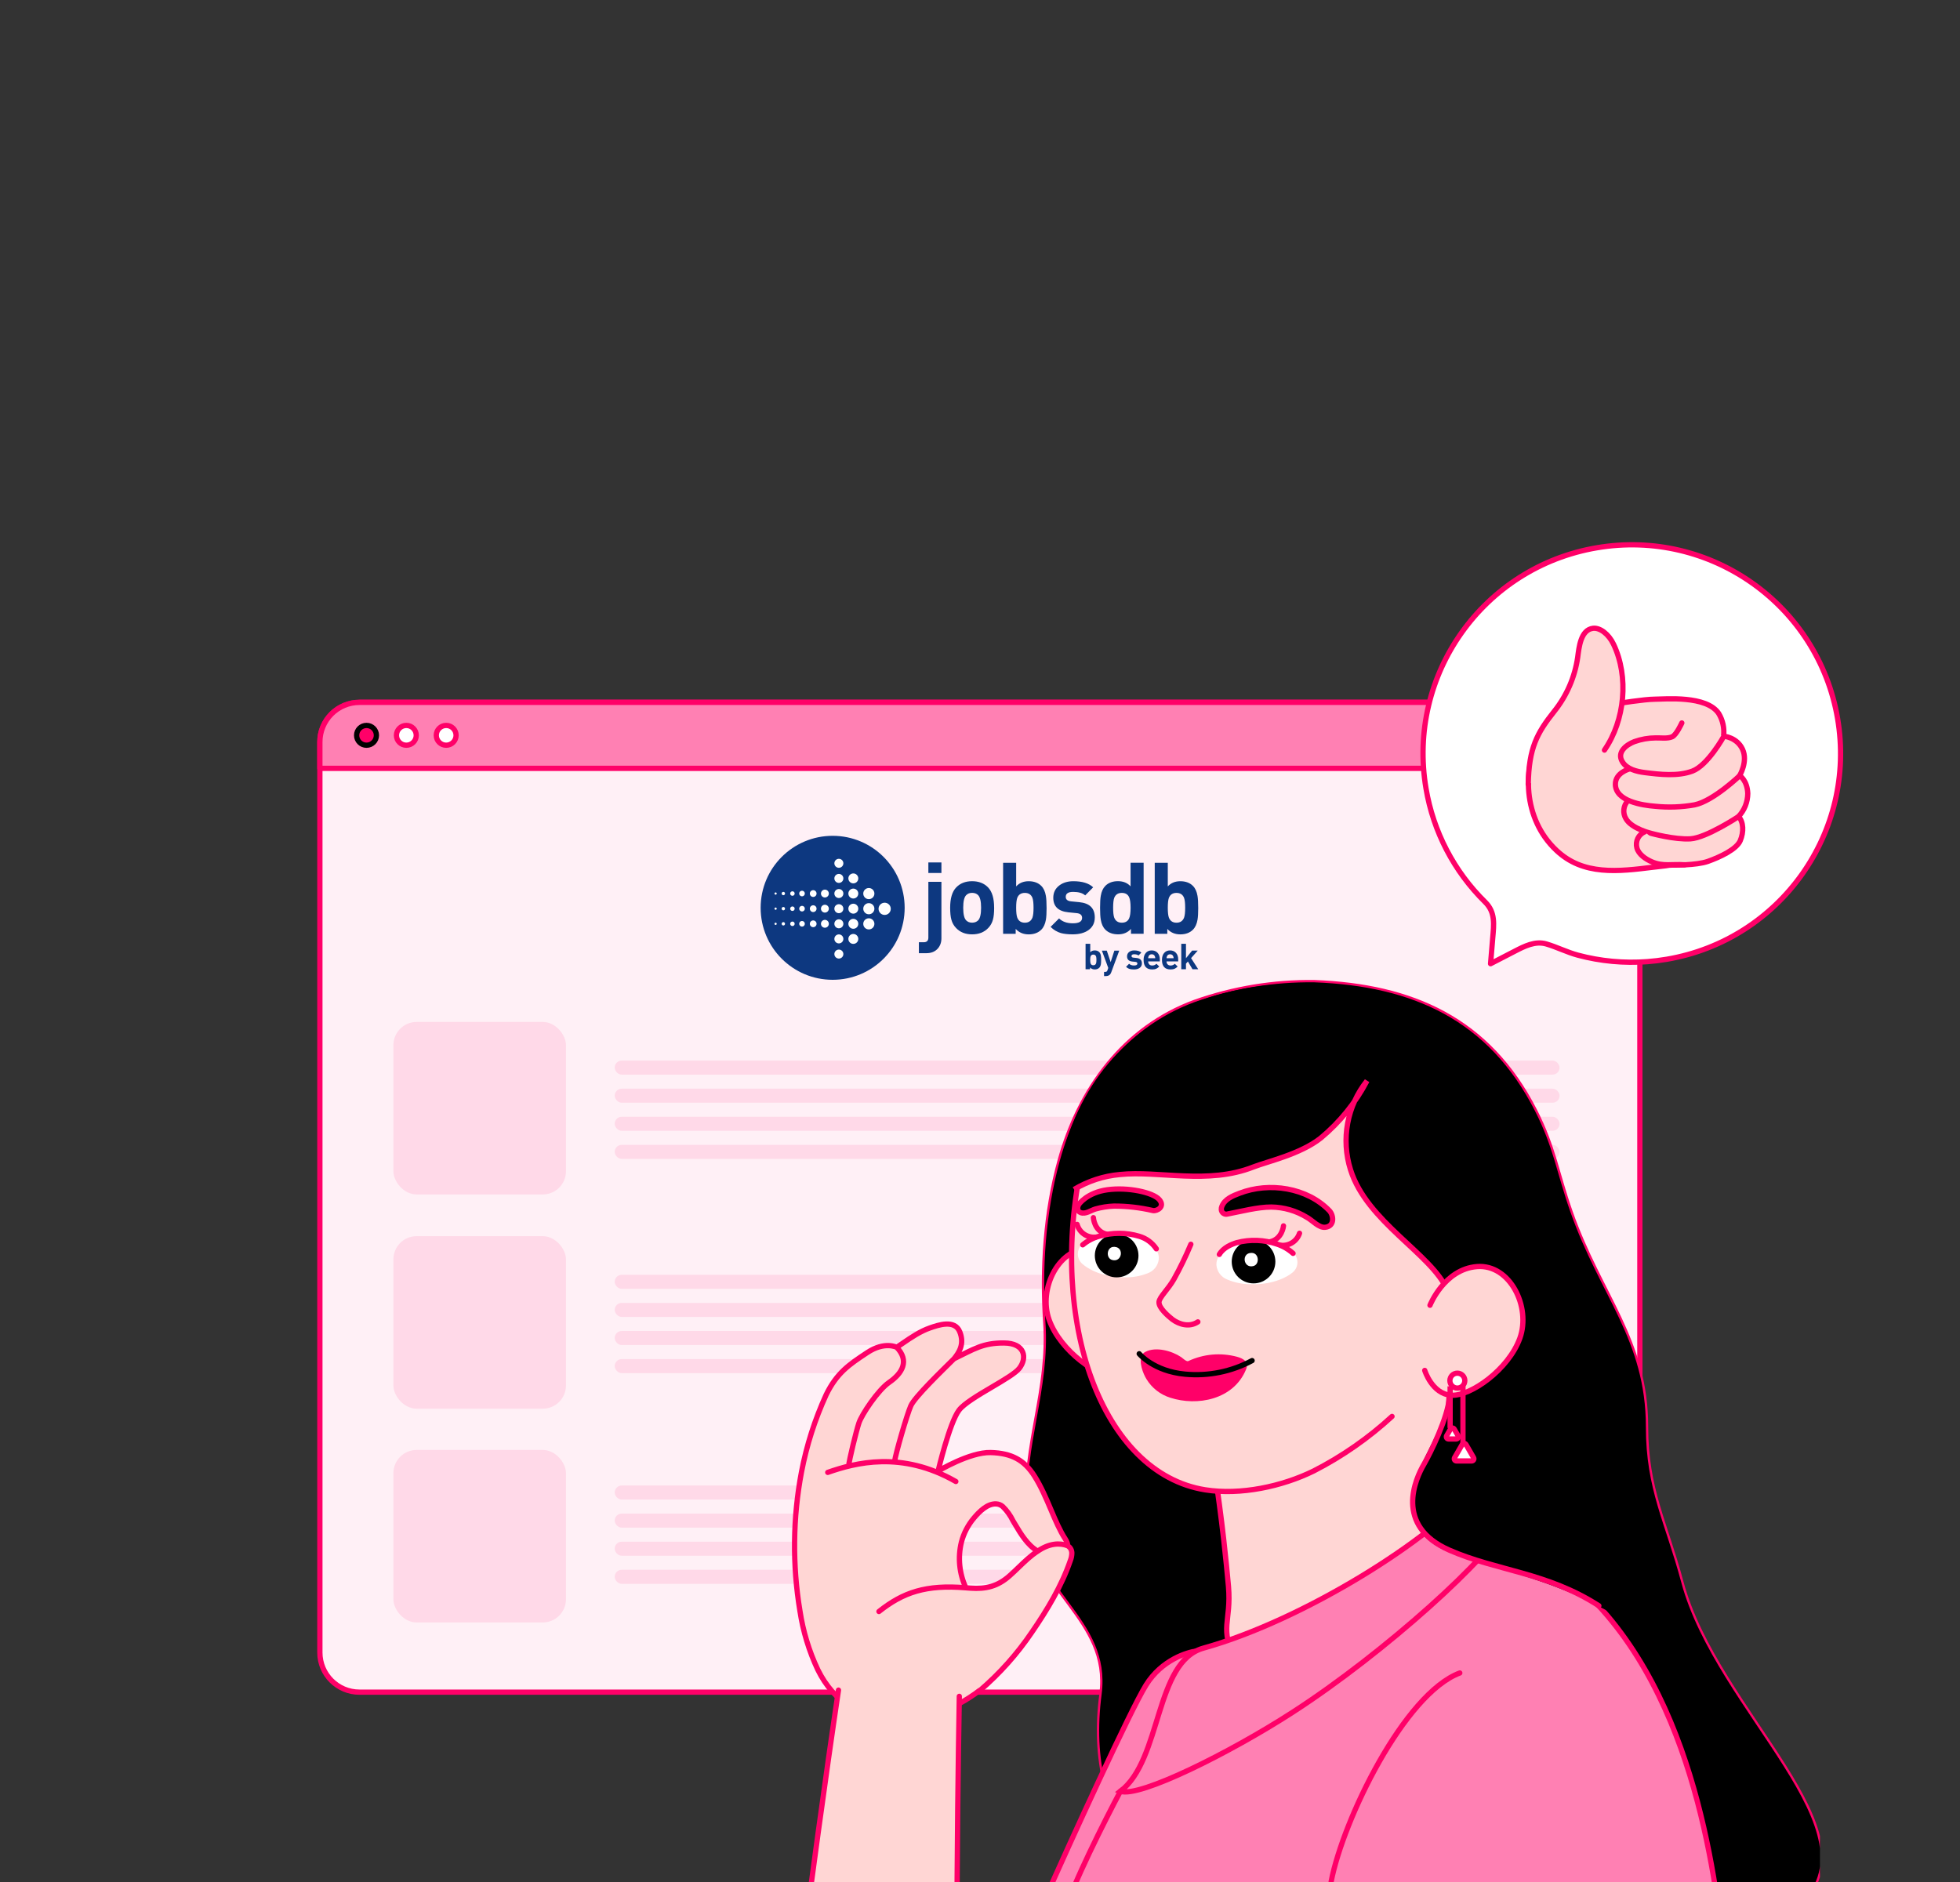 <svg width="558" height="536" viewBox="0 0 558 536" fill="none" xmlns="http://www.w3.org/2000/svg">
<rect x="0" y="0" width="558" height="536" fill="#333333" stroke="none"/>
<g clip-path="url(#clip0_26988_2323)">
<path d="M455.586 200H102.34C96.114 200 91.066 205.047 91.066 211.274V470.571C91.066 476.797 96.114 481.845 102.34 481.845H455.586C461.812 481.845 466.859 476.797 466.859 470.571V211.274C466.859 205.047 461.812 200 455.586 200Z" fill="#FFF0F6" stroke="#FF0068" stroke-width="1.5" stroke-linecap="round" stroke-linejoin="round"/>
<rect x="175" y="302" width="269" height="4" rx="2" fill="#FFD9E8"/>
<rect x="175" y="310" width="269" height="4" rx="2" fill="#FFD9E8"/>
<rect x="175" y="318" width="269" height="4" rx="2" fill="#FFD9E8"/>
<rect x="175" y="326" width="269" height="4" rx="2" fill="#FFD9E8"/>
<path d="M216.551 258.5C216.551 247.175 225.732 238 237.051 238C248.37 238 257.551 247.175 257.551 258.5C257.551 269.825 248.376 279 237.051 279C225.725 279 216.551 269.825 216.551 258.5Z" fill="#0D3880"/>
<path d="M237.539 245.827C237.539 245.119 238.111 244.547 238.82 244.547C239.528 244.547 240.1 245.119 240.1 245.827C240.1 246.536 239.528 247.108 238.82 247.108C238.111 247.108 237.539 246.536 237.539 245.827Z" fill="white"/>
<path d="M241.523 250.128C241.523 249.345 242.157 248.711 242.934 248.711C243.711 248.711 244.352 249.345 244.352 250.128C244.352 250.911 243.718 251.539 242.934 251.539C242.151 251.539 241.523 250.905 241.523 250.128Z" fill="white"/>
<path d="M237.539 250.13C237.539 249.421 238.111 248.85 238.82 248.85C239.528 248.85 240.1 249.421 240.1 250.13C240.1 250.839 239.528 251.411 238.82 251.411C238.111 251.411 237.539 250.832 237.539 250.13Z" fill="white"/>
<path d="M245.766 254.45C245.766 253.574 246.474 252.865 247.351 252.865C248.227 252.865 248.936 253.574 248.936 254.45C248.936 255.327 248.227 256.035 247.351 256.035C246.474 256.035 245.766 255.327 245.766 254.45Z" fill="white"/>
<path d="M241.523 254.442C241.523 253.659 242.157 253.031 242.934 253.031C243.711 253.031 244.352 253.665 244.352 254.442C244.352 255.219 243.718 255.853 242.934 255.853C242.151 255.853 241.523 255.219 241.523 254.442Z" fill="white"/>
<path d="M237.539 254.435C237.539 253.726 238.111 253.154 238.82 253.154C239.528 253.154 240.1 253.726 240.1 254.435C240.1 255.143 239.528 255.715 238.82 255.715C238.111 255.715 237.539 255.143 237.539 254.435Z" fill="white"/>
<path d="M233.723 254.441C233.723 253.82 234.226 253.322 234.842 253.322C235.457 253.322 235.967 253.826 235.967 254.441C235.967 255.056 235.463 255.56 234.842 255.56C234.22 255.56 233.723 255.056 233.723 254.441Z" fill="white"/>
<path d="M230.555 254.442C230.555 253.914 230.984 253.479 231.512 253.479C232.04 253.479 232.469 253.907 232.469 254.442C232.469 254.977 232.04 255.405 231.512 255.405C230.984 255.405 230.555 254.977 230.555 254.442Z" fill="white"/>
<path d="M227.527 254.433C227.527 253.991 227.888 253.631 228.329 253.631C228.771 253.631 229.131 253.991 229.131 254.433C229.131 254.874 228.777 255.235 228.329 255.235C227.882 255.235 227.527 254.874 227.527 254.433Z" fill="white"/>
<path d="M224.957 254.439C224.957 254.085 225.243 253.799 225.597 253.799C225.952 253.799 226.238 254.085 226.238 254.439C226.238 254.793 225.952 255.079 225.597 255.079C225.243 255.079 224.957 254.793 224.957 254.439Z" fill="white"/>
<path d="M222.535 254.438C222.535 254.17 222.746 253.959 223.014 253.959C223.281 253.959 223.492 254.177 223.492 254.438C223.492 254.699 223.281 254.916 223.014 254.916C222.746 254.916 222.535 254.699 222.535 254.438Z" fill="white"/>
<path d="M220.488 254.436C220.488 254.256 220.631 254.119 220.812 254.119C220.992 254.119 221.129 254.262 221.129 254.436C221.129 254.61 220.986 254.759 220.812 254.759C220.637 254.759 220.488 254.616 220.488 254.436Z" fill="white"/>
<path d="M245.766 258.757C245.766 257.88 246.474 257.172 247.351 257.172C248.227 257.172 248.936 257.887 248.936 258.757C248.936 259.627 248.227 260.342 247.351 260.342C246.474 260.342 245.766 259.633 245.766 258.757Z" fill="white"/>
<path d="M241.523 258.745C241.523 257.962 242.157 257.334 242.934 257.334C243.711 257.334 244.352 257.968 244.352 258.745C244.352 259.522 243.718 260.162 242.934 260.162C242.151 260.162 241.523 259.528 241.523 258.745Z" fill="white"/>
<path d="M237.539 258.751C237.539 258.043 238.111 257.471 238.82 257.471C239.528 257.471 240.1 258.043 240.1 258.751C240.1 259.46 239.528 260.032 238.82 260.032C238.111 260.032 237.539 259.46 237.539 258.751Z" fill="white"/>
<path d="M233.723 258.744C233.723 258.122 234.226 257.625 234.842 257.625C235.457 257.625 235.967 258.128 235.967 258.744C235.967 259.359 235.463 259.863 234.842 259.863C234.22 259.863 233.723 259.359 233.723 258.744Z" fill="white"/>
<path d="M230.555 258.745C230.555 258.216 230.984 257.781 231.512 257.781C232.04 257.781 232.469 258.21 232.469 258.745C232.469 259.279 232.04 259.708 231.512 259.708C230.984 259.708 230.555 259.279 230.555 258.745Z" fill="white"/>
<path d="M227.527 258.743C227.527 258.302 227.888 257.941 228.329 257.941C228.771 257.941 229.131 258.296 229.131 258.743C229.131 259.191 228.777 259.545 228.329 259.545C227.882 259.545 227.527 259.185 227.527 258.743Z" fill="white"/>
<path d="M224.957 258.752C224.957 258.397 225.243 258.111 225.597 258.111C225.952 258.111 226.238 258.397 226.238 258.752C226.238 259.106 225.952 259.392 225.597 259.392C225.243 259.392 224.957 259.106 224.957 258.752Z" fill="white"/>
<path d="M222.535 258.74C222.535 258.473 222.746 258.262 223.014 258.262C223.281 258.262 223.492 258.479 223.492 258.74C223.492 259.001 223.281 259.219 223.014 259.219C222.746 259.219 222.535 259.008 222.535 258.74Z" fill="white"/>
<path d="M220.488 258.743C220.488 258.563 220.631 258.42 220.812 258.42C220.992 258.42 221.129 258.563 221.129 258.743C221.129 258.923 220.986 259.066 220.812 259.066C220.637 259.066 220.488 258.923 220.488 258.743Z" fill="white"/>
<path d="M250.117 258.787C250.117 257.824 250.9 257.047 251.858 257.047C252.815 257.047 253.598 257.824 253.598 258.787C253.598 259.751 252.821 260.528 251.858 260.528C250.894 260.528 250.117 259.751 250.117 258.787Z" fill="white"/>
<path d="M245.766 263.071C245.766 262.195 246.474 261.486 247.351 261.486C248.227 261.486 248.936 262.195 248.936 263.071C248.936 263.948 248.227 264.656 247.351 264.656C246.474 264.656 245.766 263.948 245.766 263.071Z" fill="white"/>
<path d="M241.523 263.06C241.523 262.277 242.157 261.643 242.934 261.643C243.711 261.643 244.352 262.277 244.352 263.06C244.352 263.843 243.718 264.471 242.934 264.471C242.151 264.471 241.523 263.837 241.523 263.06Z" fill="white"/>
<path d="M237.539 263.054C237.539 262.345 238.111 261.773 238.82 261.773C239.528 261.773 240.1 262.345 240.1 263.054C240.1 263.763 239.528 264.334 238.82 264.334C238.111 264.334 237.539 263.763 237.539 263.054Z" fill="white"/>
<path d="M233.723 263.055C233.723 262.433 234.226 261.93 234.842 261.93C235.457 261.93 235.967 262.433 235.967 263.055C235.967 263.676 235.463 264.174 234.842 264.174C234.22 264.174 233.723 263.676 233.723 263.055Z" fill="white"/>
<path d="M230.555 263.057C230.555 262.523 230.984 262.094 231.512 262.094C232.04 262.094 232.469 262.523 232.469 263.057C232.469 263.592 232.04 264.014 231.512 264.014C230.984 264.014 230.555 263.586 230.555 263.057Z" fill="white"/>
<path d="M227.527 263.052C227.527 262.604 227.888 262.25 228.329 262.25C228.771 262.25 229.131 262.604 229.131 263.052C229.131 263.499 228.777 263.854 228.329 263.854C227.882 263.854 227.527 263.493 227.527 263.052Z" fill="white"/>
<path d="M224.957 263.054C224.957 262.7 225.243 262.414 225.597 262.414C225.952 262.414 226.238 262.7 226.238 263.054C226.238 263.409 225.952 263.695 225.597 263.695C225.243 263.695 224.957 263.409 224.957 263.054Z" fill="white"/>
<path d="M222.535 263.055C222.535 262.788 222.746 262.57 223.014 262.57C223.281 262.57 223.492 262.788 223.492 263.055C223.492 263.322 223.281 263.534 223.014 263.534C222.746 263.534 222.535 263.316 222.535 263.055Z" fill="white"/>
<path d="M220.488 263.058C220.488 262.877 220.631 262.734 220.812 262.734C220.992 262.734 221.129 262.877 221.129 263.058C221.129 263.238 220.986 263.375 220.812 263.375C220.637 263.375 220.488 263.232 220.488 263.058Z" fill="white"/>
<path d="M241.523 267.363C241.523 266.579 242.157 265.945 242.934 265.945C243.711 265.945 244.352 266.579 244.352 267.363C244.352 268.146 243.718 268.774 242.934 268.774C242.151 268.774 241.523 268.14 241.523 267.363Z" fill="white"/>
<path d="M237.539 267.357C237.539 266.648 238.111 266.07 238.82 266.07C239.528 266.07 240.1 266.648 240.1 267.357C240.1 268.066 239.528 268.637 238.82 268.637C238.111 268.637 237.539 268.066 237.539 267.357Z" fill="white"/>
<path d="M237.539 271.673C237.539 270.964 238.111 270.393 238.82 270.393C239.528 270.393 240.1 270.964 240.1 271.673C240.1 272.382 239.528 272.954 238.82 272.954C238.111 272.954 237.539 272.382 237.539 271.673Z" fill="white"/>
<path d="M268.016 248.592H264.299V245.584H268.016V248.592ZM268.016 267.19C268.016 268.347 267.674 269.31 266.997 270.087C266.22 270.976 265.126 271.423 263.703 271.423H261.602V268.303H263.006C263.87 268.303 264.299 267.856 264.299 266.967V251.097H268.016V267.197V267.19Z" fill="#0D3880"/>
<path d="M279.312 258.476C279.312 256.661 279.032 255.468 278.466 254.896C278.038 254.461 277.466 254.243 276.751 254.243C276.036 254.243 275.495 254.461 275.066 254.896C274.507 255.461 274.221 256.655 274.221 258.476C274.221 260.297 274.501 261.516 275.066 262.081C275.495 262.516 276.061 262.734 276.751 262.734C277.441 262.734 278.031 262.516 278.466 262.081C279.026 261.516 279.312 260.31 279.312 258.476ZM283.029 258.476C283.029 259.893 282.917 261.025 282.687 261.858C282.438 262.784 281.997 263.579 281.351 264.244C280.194 265.457 278.665 266.06 276.751 266.06C274.836 266.06 273.332 265.457 272.182 264.244C271.536 263.579 271.094 262.79 270.846 261.858C270.616 261.025 270.504 259.9 270.504 258.476C270.504 255.828 271.07 253.907 272.207 252.714C273.345 251.521 274.855 250.924 276.751 250.924C278.647 250.924 280.188 251.521 281.32 252.714C282.457 253.907 283.023 255.828 283.023 258.476" fill="#0D3880"/>
<path d="M294.243 258.482C294.243 257.177 294.137 256.239 293.932 255.673C293.559 254.728 292.838 254.256 291.769 254.256C290.7 254.256 289.979 254.728 289.606 255.673C289.401 256.239 289.295 257.177 289.295 258.482C289.295 259.788 289.401 260.726 289.606 261.292C289.979 262.256 290.7 262.74 291.769 262.74C292.838 262.74 293.553 262.256 293.932 261.292C294.137 260.726 294.243 259.788 294.243 258.482ZM297.96 258.482C297.96 259.999 297.892 261.13 297.761 261.889C297.55 263.12 297.115 264.064 296.456 264.729C295.567 265.618 294.361 266.066 292.851 266.066C291.34 266.066 290.103 265.544 289.158 264.506V265.898H285.578V245.678H289.295V252.41C290.184 251.427 291.371 250.93 292.863 250.93C294.355 250.93 295.573 251.378 296.456 252.267C297.115 252.932 297.55 253.876 297.755 255.107C297.886 255.866 297.954 256.991 297.954 258.489" fill="#0D3880"/>
<path d="M311.679 261.227C311.679 262.8 311.069 264.012 309.864 264.864C308.726 265.659 307.24 266.057 305.407 266.057C304.027 266.057 302.896 265.933 302.025 265.69C300.925 265.367 299.955 264.783 299.098 263.931L301.509 261.52C302.436 262.446 303.753 262.912 305.457 262.912C307.16 262.912 308.067 262.402 308.067 261.377C308.067 260.562 307.545 260.109 306.507 260.015L304.176 259.785C301.298 259.499 299.862 258.12 299.862 255.639C299.862 254.16 300.44 252.991 301.596 252.121C302.653 251.326 303.983 250.928 305.568 250.928C308.104 250.928 309.988 251.506 311.219 252.662L308.95 254.962C308.21 254.297 307.066 253.967 305.512 253.967C304.114 253.967 303.411 254.44 303.411 255.385C303.411 256.143 303.921 256.566 304.947 256.665L307.278 256.895C310.212 257.181 311.679 258.629 311.679 261.24" fill="#0D3880"/>
<path d="M321.873 258.481C321.873 257.083 321.73 256.076 321.451 255.473C321.078 254.658 320.382 254.254 319.375 254.254C318.305 254.254 317.584 254.727 317.211 255.672C317.006 256.237 316.901 257.176 316.901 258.481C316.901 259.787 317.006 260.725 317.211 261.291C317.584 262.254 318.305 262.739 319.375 262.739C320.382 262.739 321.078 262.335 321.451 261.521C321.73 260.899 321.873 259.886 321.873 258.481ZM325.591 265.891H321.985V264.498C321.059 265.542 319.835 266.058 318.324 266.058C316.814 266.058 315.577 265.611 314.688 264.722C314.023 264.057 313.588 263.112 313.382 261.881C313.252 261.123 313.184 259.992 313.184 258.475C313.184 256.958 313.252 255.852 313.382 255.094C313.588 253.863 314.023 252.918 314.682 252.253C315.57 251.364 316.764 250.916 318.274 250.916C319.785 250.916 320.985 251.408 321.867 252.396V245.664H325.584V265.878L325.591 265.891Z" fill="#0D3880"/>
<path d="M337.411 258.482C337.411 257.177 337.305 256.239 337.1 255.673C336.727 254.728 336.006 254.256 334.937 254.256C333.868 254.256 333.147 254.728 332.774 255.673C332.569 256.239 332.463 257.177 332.463 258.482C332.463 259.788 332.569 260.726 332.774 261.292C333.147 262.256 333.868 262.74 334.937 262.74C336.006 262.74 336.727 262.256 337.1 261.292C337.305 260.726 337.411 259.788 337.411 258.482ZM341.128 258.482C341.128 259.999 341.06 261.13 340.929 261.889C340.718 263.12 340.283 264.064 339.624 264.729C338.735 265.618 337.529 266.066 336.019 266.066C334.502 266.066 333.271 265.544 332.326 264.506V265.898H328.746V245.678H332.463V252.41C333.352 251.427 334.539 250.93 336.031 250.93C337.542 250.93 338.741 251.378 339.624 252.267C340.283 252.932 340.718 253.876 340.923 255.107C341.054 255.866 341.122 256.991 341.122 258.489" fill="#0D3880"/>
<path d="M312.15 273.335C312.15 272.869 312.113 272.534 312.038 272.328C311.902 271.993 311.647 271.819 311.261 271.819C310.876 271.819 310.621 271.987 310.484 272.328C310.41 272.534 310.372 272.869 310.372 273.335C310.372 273.802 310.41 274.137 310.484 274.342C310.621 274.69 310.876 274.858 311.261 274.858C311.647 274.858 311.902 274.684 312.038 274.342C312.113 274.137 312.15 273.802 312.15 273.335ZM313.487 273.335C313.487 273.876 313.462 274.286 313.418 274.554C313.344 274.995 313.188 275.331 312.952 275.573C312.635 275.89 312.2 276.052 311.659 276.052C311.118 276.052 310.677 275.865 310.335 275.492V275.99H309.055V268.748H310.385V271.16C310.702 270.806 311.131 270.631 311.665 270.631C312.2 270.631 312.635 270.793 312.952 271.11C313.188 271.346 313.344 271.688 313.418 272.129C313.468 272.403 313.487 272.807 313.487 273.342" fill="#0D3880"/>
<path d="M318.639 270.695L316.37 276.849C316.264 277.147 316.127 277.377 315.972 277.533C315.698 277.806 315.319 277.937 314.834 277.937H314.318V276.75H314.623C314.822 276.75 314.965 276.712 315.058 276.65C315.151 276.582 315.226 276.457 315.288 276.271L315.512 275.618L313.703 270.695H315.095L316.196 273.971L317.252 270.695H318.645H318.639Z" fill="#0D3880"/>
<path d="M325.095 274.325C325.095 274.891 324.877 275.32 324.442 275.624C324.032 275.91 323.503 276.053 322.845 276.053C322.347 276.053 321.943 276.01 321.633 275.923C321.241 275.804 320.887 275.599 320.582 275.295L321.446 274.431C321.775 274.76 322.248 274.928 322.863 274.928C323.479 274.928 323.802 274.748 323.802 274.381C323.802 274.089 323.615 273.927 323.242 273.89L322.41 273.809C321.378 273.71 320.862 273.212 320.862 272.324C320.862 271.795 321.067 271.373 321.483 271.062C321.863 270.776 322.335 270.633 322.907 270.633C323.814 270.633 324.492 270.838 324.933 271.254L324.119 272.081C323.858 271.845 323.441 271.727 322.888 271.727C322.385 271.727 322.136 271.895 322.136 272.237C322.136 272.51 322.316 272.659 322.683 272.696L323.516 272.777C324.566 272.877 325.095 273.399 325.095 274.331" fill="#0D3880"/>
<path d="M328.894 272.852C328.887 272.634 328.844 272.448 328.769 272.28C328.608 271.913 328.309 271.733 327.887 271.733C327.464 271.733 327.165 271.913 327.004 272.28C326.929 272.442 326.886 272.634 326.88 272.852H328.894ZM330.193 273.759H326.873C326.873 274.114 326.979 274.4 327.184 274.611C327.389 274.829 327.675 274.934 328.036 274.934C328.502 274.934 328.906 274.766 329.235 274.437L330.037 275.22C329.745 275.512 329.459 275.717 329.186 275.842C328.869 275.985 328.477 276.053 328.023 276.053C326.389 276.053 325.574 275.146 325.574 273.337C325.574 272.491 325.786 271.82 326.214 271.335C326.631 270.869 327.184 270.633 327.88 270.633C328.576 270.633 329.167 270.875 329.59 271.354C329.988 271.814 330.193 272.417 330.193 273.163V273.753V273.759Z" fill="#0D3880"/>
<path d="M334.124 272.852C334.118 272.634 334.074 272.448 334 272.28C333.838 271.913 333.54 271.733 333.117 271.733C332.694 271.733 332.396 271.913 332.234 272.28C332.16 272.442 332.116 272.634 332.11 272.852H334.124ZM335.423 273.759H332.104C332.104 274.114 332.209 274.4 332.415 274.611C332.62 274.829 332.906 274.934 333.266 274.934C333.732 274.934 334.136 274.766 334.466 274.437L335.268 275.22C334.976 275.512 334.69 275.717 334.416 275.842C334.099 275.985 333.708 276.053 333.254 276.053C331.619 276.053 330.805 275.146 330.805 273.337C330.805 272.491 331.016 271.82 331.445 271.335C331.861 270.869 332.415 270.633 333.111 270.633C333.807 270.633 334.397 270.875 334.82 271.354C335.218 271.814 335.423 272.417 335.423 273.163V273.753V273.759Z" fill="#0D3880"/>
<path d="M341.124 275.99H339.49L338.19 273.783L337.637 274.411V275.99H336.301V268.748H337.637V272.857L339.39 270.687H340.981L339.092 272.826L341.124 275.99Z" fill="#0D3880"/>
<rect x="112" y="291" width="49.127" height="49.127" rx="6.613" fill="#FFD9E8"/>
<rect x="112" y="352" width="49.127" height="49.127" rx="6.613" fill="#FFD9E8"/>
<rect x="175" y="363" width="269" height="4" rx="2" fill="#FFD9E8"/>
<rect x="175" y="371" width="269" height="4" rx="2" fill="#FFD9E8"/>
<rect x="175" y="379" width="269" height="4" rx="2" fill="#FFD9E8"/>
<rect x="175" y="387" width="269" height="4" rx="2" fill="#FFD9E8"/>
<rect x="175" y="423" width="269" height="4" rx="2" fill="#FFD9E8"/>
<rect x="175" y="431" width="269" height="4" rx="2" fill="#FFD9E8"/>
<rect x="175" y="439" width="269" height="4" rx="2" fill="#FFD9E8"/>
<rect x="175" y="447" width="269" height="4" rx="2" fill="#FFD9E8"/>
<rect x="112" y="412.873" width="49.127" height="49.127" rx="6.613" fill="#FFD9E8"/>
<path d="M102.34 200H455.586C458.576 200 461.443 201.188 463.557 203.302C465.672 205.417 466.859 208.284 466.859 211.274V218.79H91.066V211.274C91.066 208.284 92.254 205.417 94.368 203.302C96.483 201.188 99.35 200 102.34 200Z" fill="#FF80B3" stroke="#FF0068" stroke-width="1.5" stroke-linecap="round" stroke-linejoin="round"/>
<path d="M104.346 212.203C105.902 212.203 107.164 210.941 107.164 209.385C107.164 207.828 105.902 206.566 104.346 206.566C102.789 206.566 101.527 207.828 101.527 209.385C101.527 210.941 102.789 212.203 104.346 212.203Z" fill="#FF0068" stroke="black" stroke-width="1.5" stroke-linecap="round" stroke-linejoin="round"/>
<path d="M115.686 212.203C117.242 212.203 118.504 210.941 118.504 209.385C118.504 207.828 117.242 206.566 115.686 206.566C114.129 206.566 112.867 207.828 112.867 209.385C112.867 210.941 114.129 212.203 115.686 212.203Z" fill="white" stroke="#FF0068" stroke-width="1.5" stroke-linecap="round" stroke-linejoin="round"/>
<path d="M127.025 212.203C128.582 212.203 129.844 210.941 129.844 209.385C129.844 207.828 128.582 206.566 127.025 206.566C125.469 206.566 124.207 207.828 124.207 209.385C124.207 210.941 125.469 212.203 127.025 212.203Z" fill="white" stroke="#FF0068" stroke-width="1.5" stroke-linecap="round" stroke-linejoin="round"/>
<g clip-path="url(#clip1_26988_2323)">
<path d="M478.955 450.46C474.391 433.406 468.906 424.038 468.906 406.387C468.906 381.33 455.806 368.95 447.388 344.971C443.423 333.676 442.671 326.716 437.227 316.052C423.937 290.019 402.093 280.423 374.193 279.39C362.569 279.231 351.009 281.135 340.052 285.012C319.787 292.453 307.063 309.967 301.415 330.375C297.314 345.185 296.283 361.227 297.302 376.515C298.609 395.907 291.199 410.964 292.184 430.709C293.297 452.998 316.129 460.778 313.303 482.391C308.354 520.247 329.979 543.012 364.839 551.194C401.594 559.819 482.634 568.753 511.954 542.961C535.793 522.063 488.871 487.505 478.955 450.46Z" fill="black"/>
<path d="M478.955 450.46L478.637 450.545L478.955 450.46ZM447.388 344.971L447.699 344.862L447.388 344.971ZM437.227 316.052L437.521 315.902L437.227 316.052ZM374.193 279.39L374.205 279.06L374.197 279.06L374.193 279.39ZM340.052 285.012L339.942 284.701L339.939 284.703L340.052 285.012ZM301.415 330.375L301.733 330.463L301.733 330.463L301.415 330.375ZM297.302 376.515L296.973 376.537L296.973 376.537L297.302 376.515ZM292.184 430.709L291.855 430.725L292.184 430.709ZM313.303 482.391L313.63 482.434L313.303 482.391ZM364.839 551.194L364.764 551.516H364.764L364.839 551.194ZM511.954 542.961L511.736 542.713L511.736 542.714L511.954 542.961ZM478.955 450.46L479.274 450.374C478.131 446.102 476.93 442.313 475.773 438.759C474.616 435.203 473.505 431.889 472.536 428.555C470.6 421.897 469.236 415.174 469.236 406.387H468.906H468.576C468.576 415.251 469.954 422.038 471.902 428.739C472.875 432.086 473.991 435.415 475.146 438.963C476.301 442.514 477.498 446.29 478.637 450.545L478.955 450.46ZM468.906 406.387H469.236C469.236 393.793 465.941 384.384 461.602 375.135C457.259 365.876 451.901 356.831 447.699 344.862L447.388 344.971L447.077 345.08C451.292 357.09 456.694 366.225 461.005 375.415C465.32 384.615 468.576 393.925 468.576 406.387H468.906ZM447.388 344.971L447.699 344.862C445.72 339.222 444.547 334.679 443.178 330.179C441.81 325.682 440.254 321.257 437.521 315.902L437.227 316.052L436.933 316.202C439.643 321.511 441.185 325.897 442.546 330.371C443.906 334.84 445.091 339.424 447.077 345.08L447.388 344.971ZM374.193 279.39L374.197 279.06C362.534 278.901 350.935 280.811 339.942 284.701L340.052 285.012L340.163 285.324C351.082 281.459 362.603 279.562 374.188 279.72L374.193 279.39ZM340.052 285.012L339.939 284.703C319.547 292.19 306.765 309.806 301.097 330.287L301.415 330.375L301.733 330.463C307.361 310.127 320.026 292.717 340.166 285.322L340.052 285.012ZM301.415 330.375L301.097 330.287C296.984 345.14 295.952 361.221 296.973 376.537L297.302 376.515L297.631 376.493C296.614 361.233 297.644 345.229 301.733 330.463L301.415 330.375ZM297.302 376.515L296.973 376.537C297.623 386.187 296.106 394.762 294.539 403.421C292.974 412.073 291.36 420.809 291.855 430.725L292.184 430.709L292.514 430.692C292.023 420.863 293.622 412.199 295.189 403.538C296.754 394.885 298.288 386.235 297.631 376.493L297.302 376.515ZM292.184 430.709L291.855 430.725C292.417 441.986 298.473 449.583 303.955 457C309.449 464.432 314.37 471.684 312.976 482.348L313.303 482.391L313.63 482.434C315.062 471.485 309.98 464.041 304.486 456.607C298.98 449.158 293.064 441.721 292.514 430.692L292.184 430.709ZM313.303 482.391L312.976 482.348C310.491 501.351 314.675 516.6 323.885 528.126C333.089 539.647 347.285 547.413 364.764 551.516L364.839 551.194L364.915 550.873C347.533 546.793 333.486 539.086 324.4 527.714C315.32 516.349 311.165 501.288 313.63 482.434L313.303 482.391ZM364.839 551.194L364.764 551.516C383.162 555.833 412.636 560.226 441.183 560.314C455.458 560.358 469.51 559.325 481.836 556.664C494.157 554.004 504.782 549.71 512.172 543.209L511.954 542.961L511.736 542.714C504.466 549.109 493.965 553.37 481.697 556.019C469.433 558.667 455.431 559.698 441.186 559.654C412.694 559.567 383.271 555.181 364.914 550.873L364.839 551.194ZM511.954 542.961L512.171 543.209C515.19 540.563 517.101 537.689 518.101 534.608C519.1 531.528 519.182 528.263 518.574 524.843C517.36 518.017 513.388 510.533 508.392 502.59C505.891 498.614 503.127 494.513 500.313 490.314C497.499 486.112 494.634 481.812 491.927 477.429C486.512 468.663 481.74 459.589 479.274 450.374L478.955 450.46L478.637 450.545C481.128 459.853 485.939 468.991 491.366 477.776C494.08 482.17 496.951 486.48 499.765 490.681C502.581 494.884 505.339 498.976 507.833 502.941C512.827 510.881 516.735 518.27 517.924 524.959C518.518 528.296 518.432 531.449 517.473 534.404C516.515 537.358 514.677 540.135 511.736 542.713L511.954 542.961ZM437.227 316.052L437.521 315.902C430.848 302.831 422.02 293.873 411.347 288.056C400.679 282.242 388.188 279.578 374.205 279.06L374.193 279.39L374.18 279.72C388.098 280.235 400.48 282.885 411.031 288.636C421.578 294.384 430.316 303.24 436.933 316.202L437.227 316.052Z" fill="#FF0068"/>
<path d="M324.286 366.488C324.286 366.488 320.22 356.189 310.873 355.483C301.526 354.776 295.471 366.936 298.695 375.857C301.919 384.778 312.738 392.454 318.22 392.107C323.702 391.76 325.781 385.036 325.781 385.036" fill="#FFD6D4"/>
<path d="M324.286 366.488C324.286 366.488 320.22 356.189 310.873 355.483C301.526 354.776 295.471 366.936 298.695 375.857C301.919 384.778 312.738 392.454 318.22 392.107C323.702 391.76 325.781 385.036 325.781 385.036" stroke="#FF0068" stroke-width="1.5" stroke-linecap="round" stroke-linejoin="round"/>
<path d="M349.741 451.758C349.466 448.506 348.955 443.499 348.361 438.214C347.021 426.277 344.217 407.71 344.217 407.71C344.217 407.71 327.681 389.164 328.289 383.347C328.897 377.53 413.625 372.74 415.369 375.281C417.112 377.823 414.633 382.315 413.519 389.151C410.861 405.283 412.728 421.821 418.921 437.019C420.655 441.223 422.766 445.636 421.935 450.098C421.369 453.171 419.46 455.821 417.497 458.281C406.17 472.391 387.101 491.603 366.634 484.873C360.276 482.821 354.976 478.457 351.838 472.693C346.955 463.613 350.608 461.986 349.741 451.758Z" fill="#FFD6D4" stroke="#FF0068" stroke-width="1.5" stroke-linecap="round" stroke-linejoin="round"/>
<path d="M415.591 307.988C425.702 320.316 429.162 337.048 426.387 352.536C422.826 372.418 411.188 389.979 396.302 403.338C389.612 409.495 382.114 414.716 374.014 418.859C365.026 423.286 353.141 425.83 343.131 424.239C313.697 419.554 298.194 376.217 308.024 331.22C313.169 307.686 334.031 290.785 357.365 287.065C378.653 283.646 402.088 291.559 415.591 307.988Z" fill="#FFD6D4"/>
<path d="M396.302 403.33C389.612 409.487 382.114 414.709 374.014 418.852C365.026 423.279 353.141 425.823 343.131 424.231C313.697 419.547 298.194 376.209 308.024 331.213" stroke="#FF0068" stroke-width="1.5" stroke-linecap="round" stroke-linejoin="round"/>
<path d="M347.697 344.38C347.701 344.597 347.755 344.811 347.857 345.003C347.958 345.195 348.102 345.361 348.28 345.488C348.457 345.614 348.661 345.697 348.877 345.731C349.092 345.764 349.312 345.746 349.519 345.679C353.18 344.991 358.128 343.685 361.904 343.709C365.531 343.752 369.076 344.786 372.154 346.697C373.669 347.535 375.455 349.674 377.285 349.47C380.075 349.172 379.681 346.048 378.488 344.764C372.105 338.136 361.336 336.528 352.899 339.774C350.955 340.512 348.702 341.415 347.871 343.478C347.745 343.762 347.686 344.07 347.697 344.38Z" fill="black" stroke="#FF0068" stroke-width="1.5" stroke-linecap="round" stroke-linejoin="round"/>
<path d="M330.02 341.559C331.813 343.605 329.393 344.929 328.247 344.714C324.612 343.863 320.89 343.434 317.157 343.437C315.368 343.501 313.593 343.779 311.871 344.264C310.569 344.632 309.041 345.85 307.627 345.283C306.618 344.883 306.648 343.807 307.114 342.973C307.114 342.973 309.411 339.576 315.278 338.783C321.144 337.989 328.214 339.514 330.02 341.559Z" fill="black" stroke="#FF0068" stroke-width="1.5" stroke-linecap="round" stroke-linejoin="round"/>
<path d="M367.755 362.521C366.991 363.16 362.947 365.951 355.858 365.682C353.642 365.665 351.45 365.211 349.41 364.348C348.559 364.024 347.817 363.467 347.269 362.741C346.721 362.016 346.388 361.151 346.309 360.246C346.084 356.716 350.533 354.643 352.892 353.881C356.468 352.86 360.273 352.962 363.789 354.172C365.456 354.72 366.987 355.614 368.283 356.794C368.67 357.184 368.966 357.653 369.152 358.169C369.337 358.685 369.407 359.235 369.357 359.781C369.307 360.326 369.137 360.855 368.86 361.328C368.584 361.802 368.206 362.209 367.755 362.521Z" fill="white"/>
<path d="M356.877 365.446C360.308 365.446 363.089 362.671 363.089 359.248C363.089 355.826 360.308 353.051 356.877 353.051C353.446 353.051 350.664 355.826 350.664 359.248C350.664 362.671 353.446 365.446 356.877 365.446Z" fill="black"/>
<path d="M356.352 356.768C358.475 356.768 358.688 360.13 356.745 360.533C353.925 361.183 353.374 356.779 356.25 356.768H356.352Z" fill="white"/>
<path d="M347.141 357.191C348.264 355.264 350.589 354.3 352.162 353.829C355.924 352.857 359.889 353.009 363.565 354.266C365.255 354.812 366.81 355.71 368.126 356.9" stroke="#FF0068" stroke-width="1.5" stroke-linecap="round" stroke-linejoin="round"/>
<path d="M369.966 351.17C369.608 352.265 368.884 353.204 367.914 353.829C366.944 354.453 365.788 354.725 364.641 354.599" stroke="#FF0068" stroke-width="1.5" stroke-linecap="round" stroke-linejoin="round"/>
<path d="M365.405 349.07C365.405 349.07 365.046 352.903 361.484 353.62" stroke="#FF0068" stroke-width="1.5" stroke-linecap="round" stroke-linejoin="round"/>
<path d="M308.369 360.083C309.11 360.744 313.031 363.703 320.131 363.725C322.352 363.785 324.563 363.404 326.636 362.604C327.498 362.313 328.261 361.785 328.837 361.082C329.414 360.378 329.779 359.527 329.894 358.626C330.264 355.107 325.917 352.843 323.58 352.002C320.05 350.837 316.245 350.782 312.683 351.845C310.998 352.324 309.435 353.157 308.099 354.288C307.685 354.659 307.358 355.117 307.143 355.629C306.928 356.141 306.83 356.695 306.856 357.249C306.881 357.804 307.031 358.346 307.292 358.836C307.554 359.326 307.922 359.752 308.369 360.083Z" fill="white"/>
<path d="M317.904 363.733C321.335 363.733 324.116 360.958 324.116 357.535C324.116 354.113 321.335 351.338 317.904 351.338C314.473 351.338 311.691 354.113 311.691 357.535C311.691 360.958 314.473 363.733 317.904 363.733Z" fill="black"/>
<path d="M317.189 355.044C315.066 354.966 314.718 358.261 316.639 358.787C319.425 359.549 320.144 355.179 317.291 355.044H317.189Z" fill="white"/>
<path d="M329.198 355.605C328.05 353.873 326.321 352.606 324.322 352.03C320.6 350.915 316.631 350.915 312.908 352.03C311.196 352.501 309.606 353.334 308.246 354.473" stroke="#FF0068" stroke-width="1.5" stroke-linecap="round" stroke-linejoin="round"/>
<path d="M306.637 348.648C306.947 349.759 307.631 350.729 308.575 351.394C309.518 352.06 310.663 352.38 311.816 352.302" stroke="#FF0068" stroke-width="1.5" stroke-linecap="round" stroke-linejoin="round"/>
<path d="M311.281 346.729C311.281 346.729 311.484 350.572 315.011 351.435" stroke="#FF0068" stroke-width="1.5" stroke-linecap="round" stroke-linejoin="round"/>
<path d="M341.027 376.407C338.668 377.987 335.747 377.191 333.748 375.679C332.624 374.793 329.827 372.417 329.962 370.736C330.074 369.369 332.557 367.15 334.186 364.292C335.987 361.057 337.604 357.723 339.028 354.307" stroke="#FF0068" stroke-width="1.5" stroke-linecap="round" stroke-linejoin="round"/>
<path d="M426.524 387.803C436.523 372.729 440.994 348.948 434.388 328.181C427.783 307.415 404.146 283.286 378.127 283.633C378.127 283.633 365.511 278.781 343.571 285.55C311.812 295.334 308.363 328.405 308.363 328.405C308.363 328.405 311.621 311.09 326.551 301.957C333.483 297.72 343.009 293.428 354.569 294.885C372.297 297.126 385.89 307.067 394.866 320.493C406.516 337.931 411.111 359.214 412.717 367.619C414.324 376.024 426.524 387.803 426.524 387.803Z" fill="black"/>
<path d="M308.023 331.257C308.023 331.257 311.394 312.519 325.717 302.623C340.041 292.727 353.803 295.193 353.803 295.193C353.803 295.193 369.845 293.881 386.663 310.658C410.086 334.025 412.243 370.941 412.243 370.941C412.243 370.941 426.926 387.584 430.218 383.919" stroke="#FF0068" stroke-width="1.5" stroke-linecap="round" stroke-linejoin="round"/>
<path d="M318.818 334.444C311.735 335.078 305.092 338.155 300.028 343.148C305.121 287.71 351.998 274.17 391.514 282.162C431.03 290.154 437.733 337.948 434.823 352.358C432.495 363.887 418.663 367.133 412.037 367.315C407.436 356.979 389.091 347.878 384.469 333.054C383.125 328.779 382.85 324.239 383.668 319.832C384.064 317.698 384.711 315.626 385.59 313.658C382.883 317.525 379.666 321.022 376.019 324.051C370.186 328.674 360.899 330.709 356.845 332.287C343.85 337.432 329.971 333.274 318.818 334.444Z" fill="black"/>
<path d="M412.045 367.318C407.443 356.982 389.099 347.881 384.476 333.057C383.132 328.781 382.857 324.241 383.675 319.835C384.493 315.428 386.379 311.289 389.168 307.78C385.911 314.023 381.444 319.555 376.026 324.053C370.193 328.677 360.907 330.712 356.853 332.29C343.857 337.434 329.978 333.277 318.825 334.447C314.181 334.862 309.726 336.328 305.781 338.696" stroke="#FF0068" stroke-width="1.5"/>
<path d="M407.108 371.676C407.108 371.676 411.163 361.376 420.51 360.659C429.857 359.942 435.912 372.124 432.699 381.045C429.486 389.966 418.645 397.642 413.163 397.295C407.681 396.948 405.613 390.223 405.613 390.223" fill="#FFD6D4"/>
<path d="M407.108 371.676C407.108 371.676 411.163 361.376 420.51 360.659C429.857 359.942 435.912 372.124 432.699 381.045C429.486 389.966 418.645 397.642 413.163 397.295C407.681 396.948 405.613 390.223 405.613 390.223" stroke="#FF0068" stroke-width="1.5" stroke-linecap="round" stroke-linejoin="round"/>
<path d="M326.257 479.841C330.792 472.535 338.17 470.438 340.689 470.123L343.891 476.377L307.049 546.282L296.973 541.874C304.845 524.24 321.723 487.146 326.257 479.841Z" fill="#FF80B3" stroke="#FF0068" stroke-width="1.5"/>
<path d="M302.912 545.019C305.179 536.958 314.563 518.358 318.972 510.066L424.503 436.461C470.855 453.843 483.901 507.738 488.85 540.736C430.176 541.051 300.645 553.08 302.912 545.019Z" fill="#FF80B3" stroke="#FF0068" stroke-width="1.5"/>
<path d="M342.601 469.31C371.361 461.295 408.086 437.963 419.422 423.793C422.736 419.65 432.647 424.486 428.869 433.554C425.09 442.623 394.316 470.607 367.78 487.715C350.203 499.048 324.431 511.962 318.973 510.072C330.812 501.003 328.684 473.188 342.601 469.31Z" fill="#FF80B3" stroke="#FF0068" stroke-width="1.5"/>
<path d="M442.52 423.442L456.515 457.246C433.483 444.744 411.589 444.734 405.333 435.99C396.866 424.156 411.037 411.351 413.09 398.803L442.52 423.442Z" fill="black" stroke="black" stroke-width="1.5"/>
<path d="M412.623 397.85C412.293 403.459 407.211 413.821 405.363 416.989C403.053 420.948 396.766 434.446 412.623 441.408C426.152 447.347 440.342 447.677 455.191 457.247" stroke="#FF0068" stroke-width="1.5" stroke-linecap="round"/>
<path d="M416.275 411.324C416.516 410.908 417.117 410.908 417.358 411.324L419.523 415.074C419.764 415.491 419.463 416.012 418.982 416.012H414.651C414.17 416.012 413.87 415.491 414.11 415.074L416.275 411.324Z" fill="white" stroke="#FF0068" stroke-width="1.5"/>
<path d="M412.935 406.943C413.176 406.527 413.777 406.527 414.018 406.943L415.1 408.818C415.341 409.235 415.04 409.756 414.559 409.756H412.394C411.913 409.756 411.612 409.235 411.853 408.818L412.935 406.943Z" fill="white" stroke="#FF0068" stroke-width="1.5"/>
<line x1="412.84" y1="406.635" x2="412.84" y2="394.759" stroke="#FF0068" stroke-width="1.5"/>
<circle cx="414.898" cy="393.136" r="2.124" fill="white" stroke="#FF0068" stroke-width="1.5"/>
<line x1="416.496" y1="411.014" x2="416.496" y2="394.763" stroke="#FF0068" stroke-width="1.5"/>
<path d="M415.597 476.385C399.758 482.324 382.401 518.095 378.969 535.782" stroke="#FF0068" stroke-width="1.5" stroke-linecap="round"/>
<path fill-rule="evenodd" clip-rule="evenodd" d="M303.967 440.157C304.625 440.57 305.093 441.221 305.145 442.166C305.147 442.916 305.004 443.66 304.724 444.356C302.226 451.653 298.105 458.455 293.768 464.776C289.585 470.962 284.594 476.557 278.928 481.413L278.862 481.362C264.282 492.584 242.078 494.321 232.819 475.442C230.328 470.147 228.618 464.517 227.742 458.728C225.558 445.623 225.705 432.232 228.176 419.176C229.627 411.581 231.987 404.189 235.206 397.161C238.242 390.901 241.829 388.519 246.626 385.334C246.722 385.27 246.819 385.206 246.916 385.142C251.859 381.858 255.289 383.647 255.289 383.647C255.833 383.285 256.376 382.913 256.923 382.539C259.419 380.831 261.968 379.087 264.778 378.119C267.114 377.307 271.796 375.663 273.233 379.221C274.671 382.78 272.985 385.183 271.602 386.907C277.337 384.125 279.819 382.386 285.814 382.416C291.856 382.446 292.491 386.701 290.193 389.634C289.111 391.014 285.842 392.942 282.403 394.97C278.535 397.251 274.451 399.659 273.019 401.56C270.313 405.15 267.071 418.886 267.071 418.886C267.071 418.886 276.078 413.445 282.052 413.616C288.025 413.788 291.593 415.745 294.488 420.28C296.369 423.236 297.803 426.614 299.177 429.852C300.486 432.936 301.741 435.893 303.278 438.239C303.76 438.968 303.968 439.606 303.967 440.157ZM274.98 452.128C275.404 452.16 275.836 452.194 276.276 452.228C280.691 452.544 284.038 451.725 287.438 448.697C288.301 447.937 289.14 447.128 289.981 446.317C291.717 444.641 293.462 442.958 295.435 441.689C292.504 439.978 290.624 436.806 288.875 433.855C288.709 433.575 288.544 433.297 288.38 433.023C287.646 431.515 286.658 430.146 285.459 428.976C284.944 428.533 284.296 428.274 283.618 428.24C281.087 428.105 278.787 430.456 277.268 432.259C275.579 434.253 274.361 436.603 273.706 439.135C272.64 443.505 273.102 448.087 274.98 452.128Z" fill="#FFD6D4"/>
<path d="M274.98 452.128C275.404 452.16 275.836 452.194 276.276 452.228C280.691 452.544 284.038 451.725 287.438 448.697C288.301 447.937 289.14 447.128 289.981 446.317C291.717 444.641 293.462 442.958 295.435 441.689M274.98 452.128C273.102 448.087 272.64 443.505 273.706 439.135C274.361 436.603 275.579 434.253 277.268 432.259C278.787 430.456 281.087 428.105 283.618 428.24C284.296 428.274 284.944 428.533 285.459 428.976C286.658 430.146 287.646 431.515 288.38 433.023C288.544 433.297 288.709 433.575 288.875 433.855C290.624 436.806 292.504 439.978 295.435 441.689M274.98 452.128C263.612 451.185 257.138 453.391 250.229 458.878M295.435 441.689C298.724 439.427 301.732 439.281 303.967 440.157M303.967 440.157C304.625 440.57 305.093 441.221 305.145 442.166C305.147 442.916 305.004 443.66 304.724 444.356C302.226 451.653 298.105 458.455 293.768 464.776C289.585 470.962 284.594 476.557 278.928 481.413L278.862 481.362C264.282 492.584 242.078 494.321 232.819 475.442C230.328 470.147 228.618 464.517 227.742 458.728C225.558 445.623 225.705 432.232 228.176 419.176C229.627 411.581 231.987 404.189 235.206 397.161C238.242 390.901 241.829 388.519 246.626 385.334C246.722 385.27 246.819 385.206 246.916 385.142C251.859 381.858 255.289 383.647 255.289 383.647M303.967 440.157C303.968 439.606 303.76 438.968 303.278 438.239C301.741 435.893 300.486 432.936 299.177 429.852C297.803 426.614 296.369 423.236 294.488 420.28C291.593 415.745 288.025 413.788 282.052 413.616C276.078 413.445 267.071 418.886 267.071 418.886C267.071 418.886 270.313 405.15 273.019 401.56C274.451 399.659 278.535 397.251 282.403 394.97C285.842 392.942 289.111 391.014 290.193 389.634C292.491 386.701 291.856 382.446 285.814 382.416C279.819 382.386 277.337 384.125 271.602 386.907M255.289 383.647C255.833 383.285 256.376 382.913 256.923 382.539C259.419 380.831 261.968 379.087 264.778 378.119C267.114 377.307 271.796 375.663 273.233 379.221C274.671 382.78 272.985 385.183 271.602 386.907M255.289 383.647C258.961 387.478 256.928 391.024 253.116 393.651C249.999 395.8 245.317 402.768 244.512 405.25C243.708 407.732 241.773 415.651 241.609 417.4M271.602 386.907C268.213 390.281 260.406 397.766 259.292 400.331C258.179 402.896 254.975 413.92 254.672 416.205M235.656 419.267C243.42 416.551 256.66 412.994 272.123 421.86" stroke="#FF0068" stroke-width="1.5" stroke-linecap="round" stroke-linejoin="round"/>
<path d="M238.71 481.267C234.903 506.79 230.973 535.987 227.592 561.615C225.863 574.724 224.175 587.863 222.727 600.996C221.553 611.537 222.015 625.627 226.404 635.62C232.838 650.244 253.647 658.972 268.542 652.821C284.427 646.257 295.759 630.547 306.487 617.83C322.817 598.488 331.12 687.721 344.488 666.233C352.26 653.784 380.79 679.71 386.709 666.233C397.965 640.582 387.109 577.697 375.996 569.819C364.883 561.941 363.028 575.784 352.365 585.258C335.361 600.405 329.227 561.655 318.022 581.162C305.298 603.281 284.967 556.048 273.109 578.642C273.109 578.642 272.318 563.087 272.492 534.875C272.667 506.663 273.109 483.033 273.109 483.033" fill="#FFD6D4"/>
<path d="M238.71 481.267C234.903 506.79 230.973 535.987 227.592 561.615C225.863 574.724 224.175 587.863 222.727 600.996C221.553 611.537 222.015 625.627 226.404 635.62C232.838 650.244 253.647 658.972 268.542 652.821C284.427 646.257 295.759 630.547 306.487 617.83C322.817 598.488 331.12 687.721 344.488 666.233C352.26 653.784 380.79 679.71 386.709 666.233C397.965 640.582 387.109 577.697 375.996 569.819C364.883 561.941 363.028 575.784 352.365 585.258C335.361 600.405 329.227 561.655 318.022 581.162C305.298 603.281 284.967 556.048 273.109 578.642M273.109 578.642C273.109 578.642 272.318 563.087 272.492 534.875C272.667 506.663 273.109 483.033 273.109 483.033M273.109 578.642C273.662 588.205 275.913 596.822 275.666 602.609" stroke="#FF0068" stroke-width="1.5" stroke-linecap="round" stroke-linejoin="round"/>
<path d="M325.207 385.738C325.413 385.404 325.708 385.132 326.059 384.954C329.062 383.374 333.622 384.662 336.278 386.444C336.637 386.691 337.813 387.845 338.306 387.565C342.638 385.534 347.548 385.101 352.168 386.343C353.927 386.825 355.642 387.744 354.745 389.94C351.171 398.614 340.805 400.474 333.197 398.009C330.358 397.132 327.938 395.247 326.395 392.708C325.465 391.218 324.008 387.598 325.207 385.738Z" fill="#FF0068"/>
<path d="M356.462 387.434C350.632 390.571 344.005 391.916 337.413 391.3C328.381 390.471 324.324 385.484 324.324 385.484" stroke="black" stroke-width="1.5" stroke-linecap="round" stroke-linejoin="round"/>
</g>
<path d="M454.603 155.982C422.245 161.484 400.475 192.173 405.977 224.527C408.046 236.811 413.939 248.127 422.817 256.864C425.795 259.81 425.289 263.299 424.973 267.055C424.769 269.511 424.355 274.42 424.355 274.42L431.231 270.869C433.98 269.447 437.048 267.866 440.22 268.791C443.247 269.677 446.113 271.155 449.206 271.984C455.649 273.708 462.337 274.332 468.988 273.829C470.845 273.688 472.692 273.461 474.527 273.149C506.882 267.648 528.652 236.959 523.15 204.604C517.649 172.249 486.966 150.479 454.603 155.982Z" fill="white" stroke="#FF0068" stroke-width="1.5" stroke-linecap="round" stroke-linejoin="round"/>
<path d="M445.943 244.397C454.203 249.824 464.739 247.529 474.229 246.527C474.884 246.386 475.553 246.319 476.223 246.327C476.223 246.327 482.901 246.458 486.245 245.273C489.59 244.087 494.392 241.87 495.439 239.377C496.486 236.884 496.392 234.111 494.965 232.493C496.624 230.719 497.558 228.387 497.581 225.958C497.441 222.173 495.268 220.848 495.268 220.848C495.268 220.848 497.692 216.811 496.085 213.354C494.479 209.896 490.695 209.624 490.695 209.624C490.97 207.372 490.478 205.094 489.298 203.156C485.843 197.961 474.114 199.077 471.053 199.099C467.993 199.121 460.563 200.34 460.563 200.34C458.213 199.935 455.826 199.786 453.444 199.897C449.684 200.108 444.723 201.253 441.779 204.629C433.798 213.791 432.808 228.47 439.87 238.442C440.828 239.789 441.918 241.038 443.125 242.167C443.999 242.989 444.942 243.735 445.943 244.397Z" fill="#FFD6D4" stroke="#FF0068" stroke-width="1.5" stroke-linecap="round" stroke-linejoin="round"/>
<path d="M435.08 223.308C435.263 212.976 437.588 208.721 442.488 202.551C446.047 198.103 448.351 192.785 449.164 187.147C449.528 184.429 449.984 179.301 453.554 178.907C455.524 178.695 457.963 180.529 459.355 183.425C463.792 192.736 462.618 205.111 456.779 213.587" fill="#FFD6D4"/>
<path d="M435.08 223.308C435.263 212.976 437.588 208.721 442.488 202.551C446.047 198.103 448.351 192.785 449.164 187.147C449.528 184.429 449.984 179.301 453.554 178.907C455.524 178.695 457.963 180.529 459.355 183.425C463.792 192.736 462.618 205.111 456.779 213.587" stroke="#FF0068" stroke-width="1.5" stroke-linecap="round" stroke-linejoin="round"/>
<path d="M495.414 220.752C495.414 220.752 487.811 228.092 482.438 229.183C478.749 229.839 474.987 229.977 471.26 229.593C467.513 229.315 459.954 228.147 459.888 223.348C459.846 219.991 463.902 218.959 463.902 218.959" fill="#FFD6D4"/>
<path d="M495.414 220.752C495.414 220.752 487.811 228.092 482.438 229.183C478.749 229.839 474.987 229.977 471.26 229.593C467.513 229.315 459.954 228.147 459.888 223.348C459.846 219.991 463.902 218.959 463.902 218.959" stroke="#FF0068" stroke-width="1.5" stroke-linecap="round" stroke-linejoin="round"/>
<path d="M494.962 232.509C494.962 232.509 485.773 238.591 481.249 238.858C476.725 239.125 470.233 237.342 470.233 237.342C470.233 237.342 464.558 236.042 462.895 233.14C462.417 232.348 462.21 231.421 462.305 230.501C462.4 229.58 462.793 228.716 463.423 228.039" stroke="#FF0068" stroke-width="1.5" stroke-linecap="round" stroke-linejoin="round"/>
<path d="M478.807 205.863C478.807 205.863 477.271 209.241 476.082 209.785C474.754 210.4 472.768 210.075 471.343 210.119C469.276 210.13 467.225 210.492 465.278 211.189C462.998 212.067 460.207 214.2 461.881 216.914C463.194 219.043 465.946 219.701 468.272 219.993C472.619 220.537 477.616 221.125 481.822 219.569C486.217 217.92 490.774 209.648 490.774 209.648" fill="#FFD6D4"/>
<path d="M478.807 205.863C478.807 205.863 477.271 209.241 476.082 209.785C474.754 210.4 472.768 210.075 471.343 210.119C469.276 210.13 467.225 210.492 465.278 211.189C462.998 212.067 460.207 214.2 461.881 216.914C463.194 219.043 465.946 219.701 468.272 219.993C472.619 220.537 477.616 221.125 481.822 219.569C486.217 217.92 490.774 209.648 490.774 209.648" stroke="#FF0068" stroke-width="1.5" stroke-linecap="round" stroke-linejoin="round"/>
<path d="M479.572 246.256C476.127 245.995 473.453 246.794 470.268 245.403C468.56 244.664 466.503 243.315 466.011 241.43C465.769 240.529 465.86 239.571 466.268 238.733C466.677 237.895 467.375 237.232 468.233 236.868" fill="#FFD6D4"/>
<path d="M479.572 246.256C476.127 245.995 473.453 246.794 470.268 245.403C468.56 244.664 466.503 243.315 466.011 241.43C465.769 240.529 465.86 239.571 466.268 238.733C466.677 237.895 467.375 237.232 468.233 236.868" stroke="#FF0068" stroke-width="1.5" stroke-linecap="round" stroke-linejoin="round"/>
</g>
<defs>
<clipPath id="clip0_26988_2323">
<rect width="558" height="536" fill="white"/>
</clipPath>
<clipPath id="clip1_26988_2323">
<rect width="335.13" height="261" fill="white" transform="translate(183 275)"/>
</clipPath>
</defs>
</svg>
